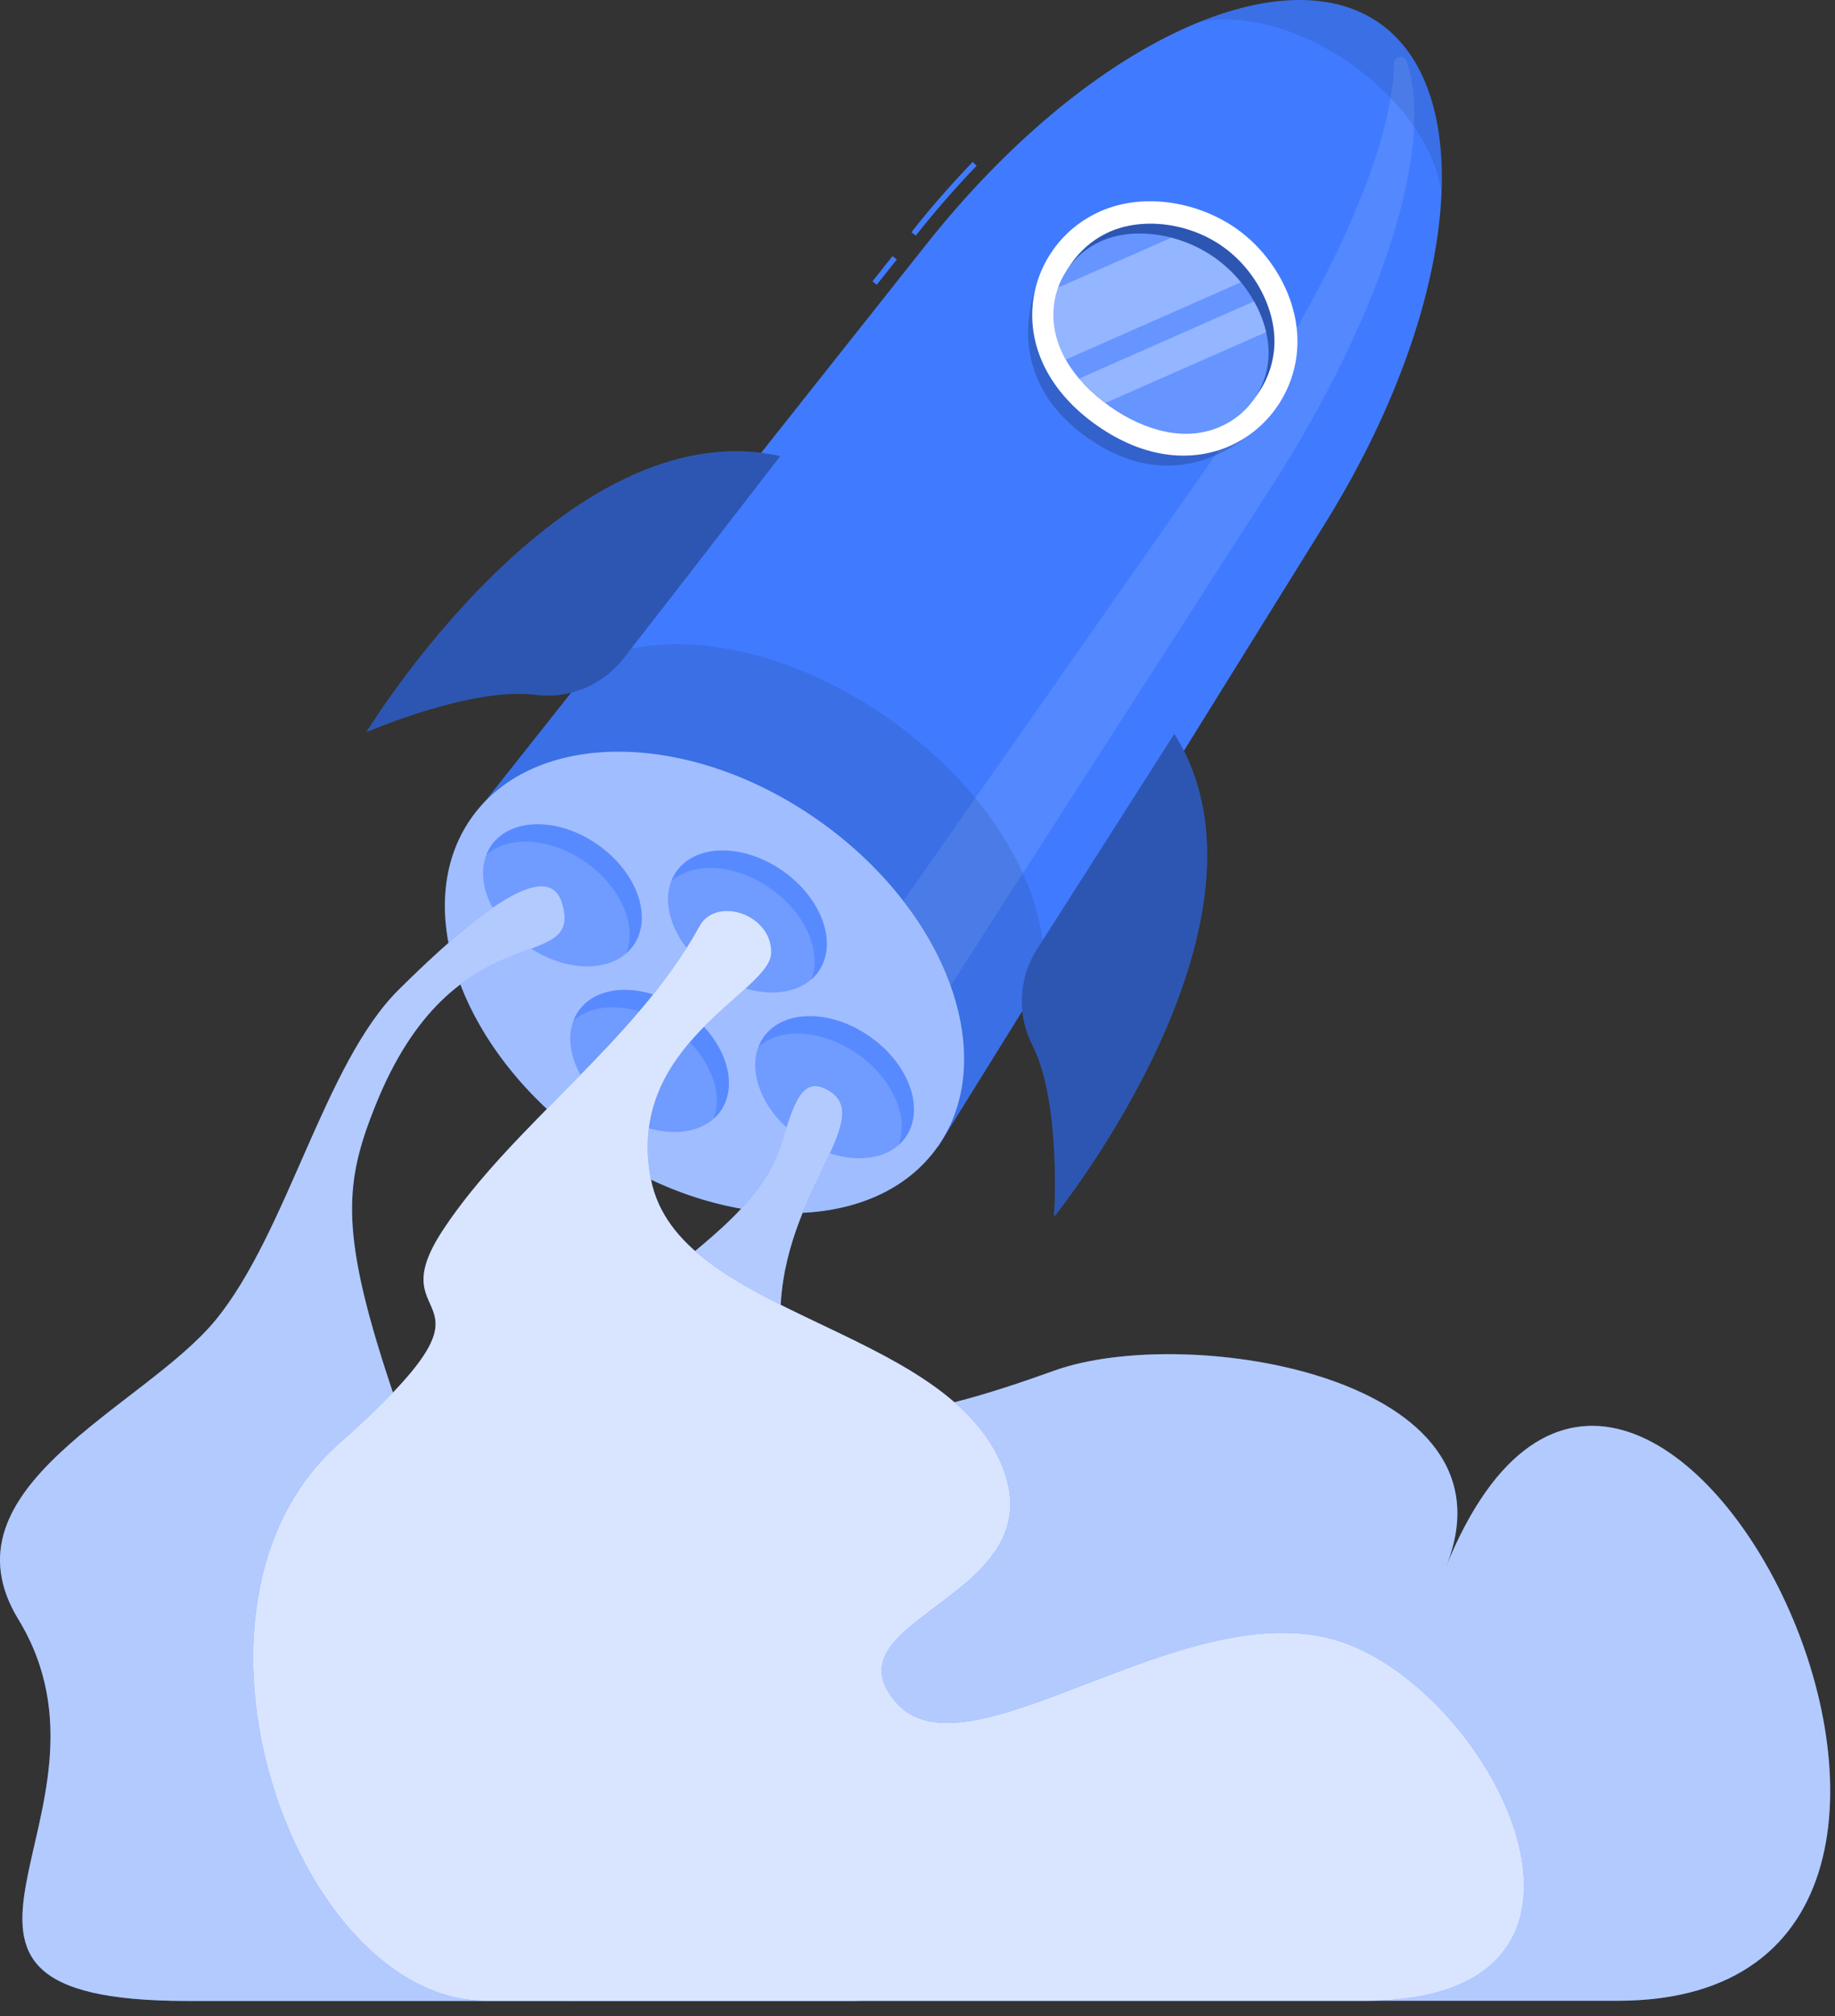 <svg width="102" height="112" viewBox="0 0 102 112" fill="none" xmlns="http://www.w3.org/2000/svg">
<rect x="0" y="0" width="102" height="112" fill="#333333" stroke="none"/>
<path d="M50.904 13.09L50.661 12.899C51.751 11.515 52.897 10.214 54.066 8.997L54.284 9.211C53.121 10.419 51.983 11.726 50.904 13.09Z" fill="#407BFF"/>
<path d="M49.611 14.226L48.495 15.633L48.734 15.822L49.85 14.415L49.611 14.226Z" fill="#407BFF"/>
<path d="M73.618 29.14C81.137 17.055 82.161 5.145 76.688 1.291C71.214 -2.563 60.346 2.412 51.499 13.564L26.216 45.454L52.139 63.709L73.618 29.14Z" fill="#407BFF"/>
<path opacity="0.1" d="M70.66 27.057L48.655 61.266L45.963 56.121L67.82 24.912C73.999 16.086 77.463 8.02 77.476 3.529C77.476 3.443 77.506 3.358 77.561 3.292C77.617 3.225 77.695 3.18 77.78 3.165C77.865 3.15 77.954 3.166 78.028 3.21C78.103 3.254 78.16 3.323 78.189 3.405C79.746 7.886 77.047 17.131 70.66 27.057Z" fill="white"/>
<path d="M52.123 63.702C55.623 58.731 52.656 50.616 45.497 45.575C38.338 40.534 29.697 40.477 26.198 45.447C22.698 50.417 25.665 58.533 32.824 63.574C39.983 68.614 48.624 68.672 52.123 63.702Z" fill="#407BFF"/>
<path opacity="0.5" d="M52.123 63.702C55.623 58.731 52.656 50.616 45.497 45.575C38.338 40.534 29.697 40.477 26.198 45.447C22.698 50.417 25.665 58.533 32.824 63.574C39.983 68.614 48.624 68.672 52.123 63.702Z" fill="white"/>
<path opacity="0.1" d="M49.433 39.942C43.745 35.936 37.292 34.791 33.171 36.662L26.753 44.752C30.559 40.503 38.693 40.794 45.496 45.582C52.298 50.371 55.319 57.945 52.592 62.951L57.979 54.301C58.443 49.758 55.184 43.991 49.433 39.942Z" fill="black"/>
<path opacity="0.2" d="M58.543 13.861C56.965 16.359 55.775 21.034 60.464 24.331C65.152 27.629 69.152 24.94 70.968 22.601L58.543 13.861Z" fill="black"/>
<path d="M72.075 19.723C71.539 24.186 66.38 27.442 60.965 23.629C55.55 19.816 56.876 13.861 60.896 11.865C63.373 10.626 66.529 11.173 68.688 12.675C70.847 14.176 72.407 16.955 72.075 19.723Z" fill="white"/>
<path d="M61.702 22.573C59.595 21.092 58.516 19.155 58.668 17.127C58.737 16.252 59.031 15.41 59.523 14.682C60.014 13.955 60.685 13.367 61.47 12.975C63.353 12.034 66.017 12.328 67.951 13.688C69.885 15.048 71.065 17.463 70.805 19.553C70.703 20.422 70.377 21.25 69.86 21.956C69.343 22.662 68.652 23.223 67.854 23.584C66.007 24.421 63.809 24.058 61.702 22.573Z" fill="#407BFF"/>
<path opacity="0.3" d="M61.702 22.573C59.595 21.092 58.516 19.155 58.668 17.127C58.737 16.252 59.031 15.41 59.523 14.682C60.014 13.955 60.685 13.367 61.47 12.975C63.353 12.034 66.017 12.328 67.951 13.688C69.885 15.048 71.065 17.463 70.805 19.553C70.703 20.422 70.377 21.25 69.86 21.956C69.343 22.662 68.652 23.223 67.854 23.584C66.007 24.421 63.809 24.058 61.702 22.573Z" fill="black"/>
<path d="M61.702 22.574C59.595 21.093 58.477 19.21 58.561 17.28C58.596 16.459 58.858 15.664 59.318 14.983C59.777 14.301 60.415 13.76 61.163 13.418C62.972 12.581 65.584 12.948 67.519 14.311C69.453 15.674 70.677 18.01 70.498 19.996C70.428 20.816 70.132 21.6 69.644 22.262C69.155 22.924 68.492 23.438 67.73 23.747C65.955 24.477 63.809 24.058 61.702 22.574Z" fill="#407BFF"/>
<path opacity="0.2" d="M61.702 22.574C59.595 21.093 58.477 19.21 58.561 17.28C58.596 16.459 58.858 15.664 59.318 14.983C59.777 14.301 60.415 13.76 61.163 13.418C62.972 12.581 65.584 12.948 67.519 14.311C69.453 15.674 70.677 18.01 70.498 19.996C70.428 20.816 70.132 21.6 69.644 22.262C69.155 22.924 68.492 23.438 67.73 23.747C65.955 24.477 63.809 24.058 61.702 22.574Z" fill="white"/>
<path opacity="0.3" d="M68.986 15.678L59.246 19.975C58.763 19.161 58.523 18.226 58.554 17.28C58.572 16.834 58.66 16.394 58.813 15.976L65.1 13.207C66.626 13.594 67.986 14.463 68.979 15.685L68.986 15.678Z" fill="white"/>
<path opacity="0.3" d="M70.383 18.449L61.446 22.387C60.909 21.992 60.419 21.537 59.986 21.03L69.709 16.74C70.013 17.275 70.24 17.851 70.383 18.449Z" fill="white"/>
<path opacity="0.1" d="M80.127 10.744C79.829 8.356 77.995 5.595 75.096 3.554C72.196 1.512 68.982 0.717 66.633 1.239C70.629 -0.391 74.21 -0.453 76.688 1.291C79.165 3.035 80.314 6.433 80.127 10.744Z" fill="black"/>
<path opacity="0.5" d="M45.492 53.969C46.582 52.42 45.699 49.921 43.519 48.386C41.34 46.852 38.689 46.863 37.599 48.411C36.508 49.96 37.391 52.459 39.571 53.994C41.751 55.528 44.401 55.517 45.492 53.969Z" fill="#407BFF"/>
<path opacity="0.5" d="M35.212 52.517C34.123 54.063 31.472 54.077 29.292 52.541C27.113 51.005 26.227 48.506 27.317 46.96C28.407 45.413 31.061 45.399 33.24 46.935C35.42 48.472 36.289 50.97 35.212 52.517Z" fill="#407BFF"/>
<path opacity="0.5" d="M50.336 63.177C49.246 64.727 46.596 64.737 44.416 63.201C42.236 61.665 41.354 59.166 42.444 57.62C43.534 56.073 46.184 56.059 48.364 57.596C50.544 59.132 51.426 61.63 50.336 63.177Z" fill="#407BFF"/>
<path opacity="0.5" d="M40.056 61.72C38.967 63.267 36.316 63.277 34.136 61.744C31.957 60.212 31.074 57.71 32.164 56.16C33.254 54.61 35.904 54.603 38.084 56.136C40.264 57.669 41.133 60.17 40.056 61.72Z" fill="#407BFF"/>
<path opacity="0.5" d="M45.496 53.977C45.38 54.14 45.246 54.289 45.094 54.419C45.7 52.876 44.786 50.734 42.838 49.364C40.89 47.994 38.569 47.856 37.32 48.942C37.393 48.758 37.487 48.583 37.6 48.42C38.69 46.873 41.344 46.859 43.523 48.395C45.703 49.932 46.582 52.426 45.496 53.977Z" fill="#407BFF"/>
<path opacity="0.5" d="M35.212 52.516C35.098 52.679 34.964 52.828 34.815 52.959C35.42 51.413 34.51 49.274 32.559 47.901C30.607 46.527 28.289 46.392 27.04 47.482C27.113 47.297 27.207 47.122 27.32 46.96C28.41 45.41 31.061 45.399 33.24 46.935C35.42 48.472 36.289 50.966 35.212 52.516Z" fill="#407BFF"/>
<path opacity="0.5" d="M50.336 63.18C50.221 63.342 50.088 63.489 49.938 63.619C50.544 62.073 49.63 59.934 47.682 58.564C45.734 57.194 43.413 57.052 42.164 58.146C42.236 57.96 42.33 57.783 42.444 57.62C43.534 56.07 46.184 56.059 48.364 57.596C50.544 59.132 51.429 61.63 50.336 63.18Z" fill="#407BFF"/>
<path opacity="0.5" d="M40.056 61.72C39.944 61.883 39.81 62.031 39.659 62.16C40.264 60.616 39.351 58.475 37.403 57.105C35.455 55.734 33.133 55.596 31.884 56.686C31.955 56.5 32.049 56.323 32.164 56.16C33.254 54.61 35.904 54.603 38.084 56.136C40.264 57.669 41.133 60.17 40.056 61.72Z" fill="#407BFF"/>
<path d="M43.371 25.338C43.371 25.338 38.7 31.4 34.631 36.618C34.053 37.345 33.296 37.91 32.434 38.256C31.572 38.603 30.635 38.719 29.715 38.593C26.161 38.154 20.373 40.669 20.373 40.669C20.373 40.669 31.323 22.681 43.371 25.338Z" fill="#407BFF"/>
<path opacity="0.3" d="M43.371 25.338C43.371 25.338 38.7 31.4 34.631 36.618C34.053 37.345 33.296 37.91 32.434 38.256C31.572 38.603 30.635 38.719 29.715 38.593C26.161 38.154 20.373 40.669 20.373 40.669C20.373 40.669 31.323 22.681 43.371 25.338Z" fill="black"/>
<path d="M65.276 40.766C65.276 40.766 61.163 47.205 57.602 52.793C57.112 53.582 56.836 54.485 56.801 55.413C56.766 56.342 56.973 57.263 57.401 58.087C59.014 61.287 58.592 67.598 58.592 67.598C58.592 67.598 71.84 51.208 65.276 40.766Z" fill="#407BFF"/>
<path opacity="0.3" d="M65.276 40.766C65.276 40.766 61.163 47.205 57.602 52.793C57.112 53.582 56.836 54.485 56.801 55.413C56.766 56.342 56.973 57.263 57.401 58.087C59.014 61.287 58.592 67.598 58.592 67.598C58.592 67.598 71.84 51.208 65.276 40.766Z" fill="black"/>
<path d="M80.369 87.058C84.691 76.484 66.007 73.487 58.612 76.141C51.218 78.795 43.679 80.767 43.389 73.692C43.098 66.616 48.793 62.229 46.077 60.596C44.572 59.689 44.143 61.288 43.399 63.62C41.122 70.764 28.227 72.467 34.161 82.809C40.095 93.151 36.929 90.905 26.947 95.054C16.965 99.202 22.103 111.15 31.759 111.15H89.915C116.571 111.15 91.334 60.129 80.369 87.058Z" fill="#407BFF"/>
<path opacity="0.6" d="M80.369 87.058C84.691 76.484 66.007 73.487 58.612 76.141C51.218 78.795 43.679 80.767 43.389 73.692C43.098 66.616 48.793 62.229 46.077 60.596C44.572 59.689 44.143 61.288 43.399 63.62C41.122 70.764 28.227 72.467 34.161 82.809C40.095 93.151 36.929 90.905 26.947 95.054C16.965 99.202 22.103 111.15 31.759 111.15H89.915C116.571 111.15 91.334 60.129 80.369 87.058Z" fill="white"/>
<path d="M31.251 50.202C30.476 47.51 26.282 50.894 22.151 54.994C18.02 59.094 15.982 68.453 11.986 73.332C7.989 78.21 -3.453 82.618 1.021 89.961C7.619 100.78 -7.546 111.16 10.415 111.16H47.253C53.99 111.16 61.294 102.922 50.803 97.32C40.312 91.718 24.597 104.78 20.355 92.32C18.252 86.137 25.891 88.975 22.352 78.85C18.812 68.727 19.047 65.969 20.85 61.457C25.237 50.461 32.444 54.291 31.251 50.202Z" fill="#407BFF"/>
<path opacity="0.6" d="M31.251 50.202C30.476 47.51 26.282 50.894 22.151 54.994C18.02 59.094 15.982 68.453 11.986 73.332C7.989 78.21 -3.453 82.618 1.021 89.961C7.619 100.78 -7.546 111.16 10.415 111.16H47.253C53.99 111.16 61.294 102.922 50.803 97.32C40.312 91.718 24.597 104.78 20.355 92.32C18.252 86.137 25.891 88.975 22.352 78.85C18.812 68.727 19.047 65.969 20.85 61.457C25.237 50.461 32.444 54.291 31.251 50.202Z" fill="white"/>
<path d="M38.887 51.444C39.8 49.776 42.935 50.776 42.866 52.959C42.797 55.143 34.68 58.004 36.188 65.543C37.697 73.083 52.187 73.623 55.589 81.176C58.99 88.729 45.814 89.788 49.745 94.51C53.675 99.233 65.806 88.386 74.449 91.175C83.092 93.964 91.728 111.15 75.874 111.15H27.023C16.401 111.15 8.643 89.217 18.85 80.193C29.057 71.169 20.822 74.1 24.632 68.318C28.441 62.537 35.382 57.838 38.887 51.444Z" fill="#407BFF"/>
<path opacity="0.8" d="M38.887 51.444C39.8 49.776 42.935 50.776 42.866 52.959C42.797 55.143 34.68 58.004 36.188 65.543C37.697 73.083 52.187 73.623 55.589 81.176C58.99 88.729 45.814 89.788 49.745 94.51C53.675 99.233 65.806 88.386 74.449 91.175C83.092 93.964 91.728 111.15 75.874 111.15H27.023C16.401 111.15 8.643 89.217 18.85 80.193C29.057 71.169 20.822 74.1 24.632 68.318C28.441 62.537 35.382 57.838 38.887 51.444Z" fill="white"/>
</svg>
